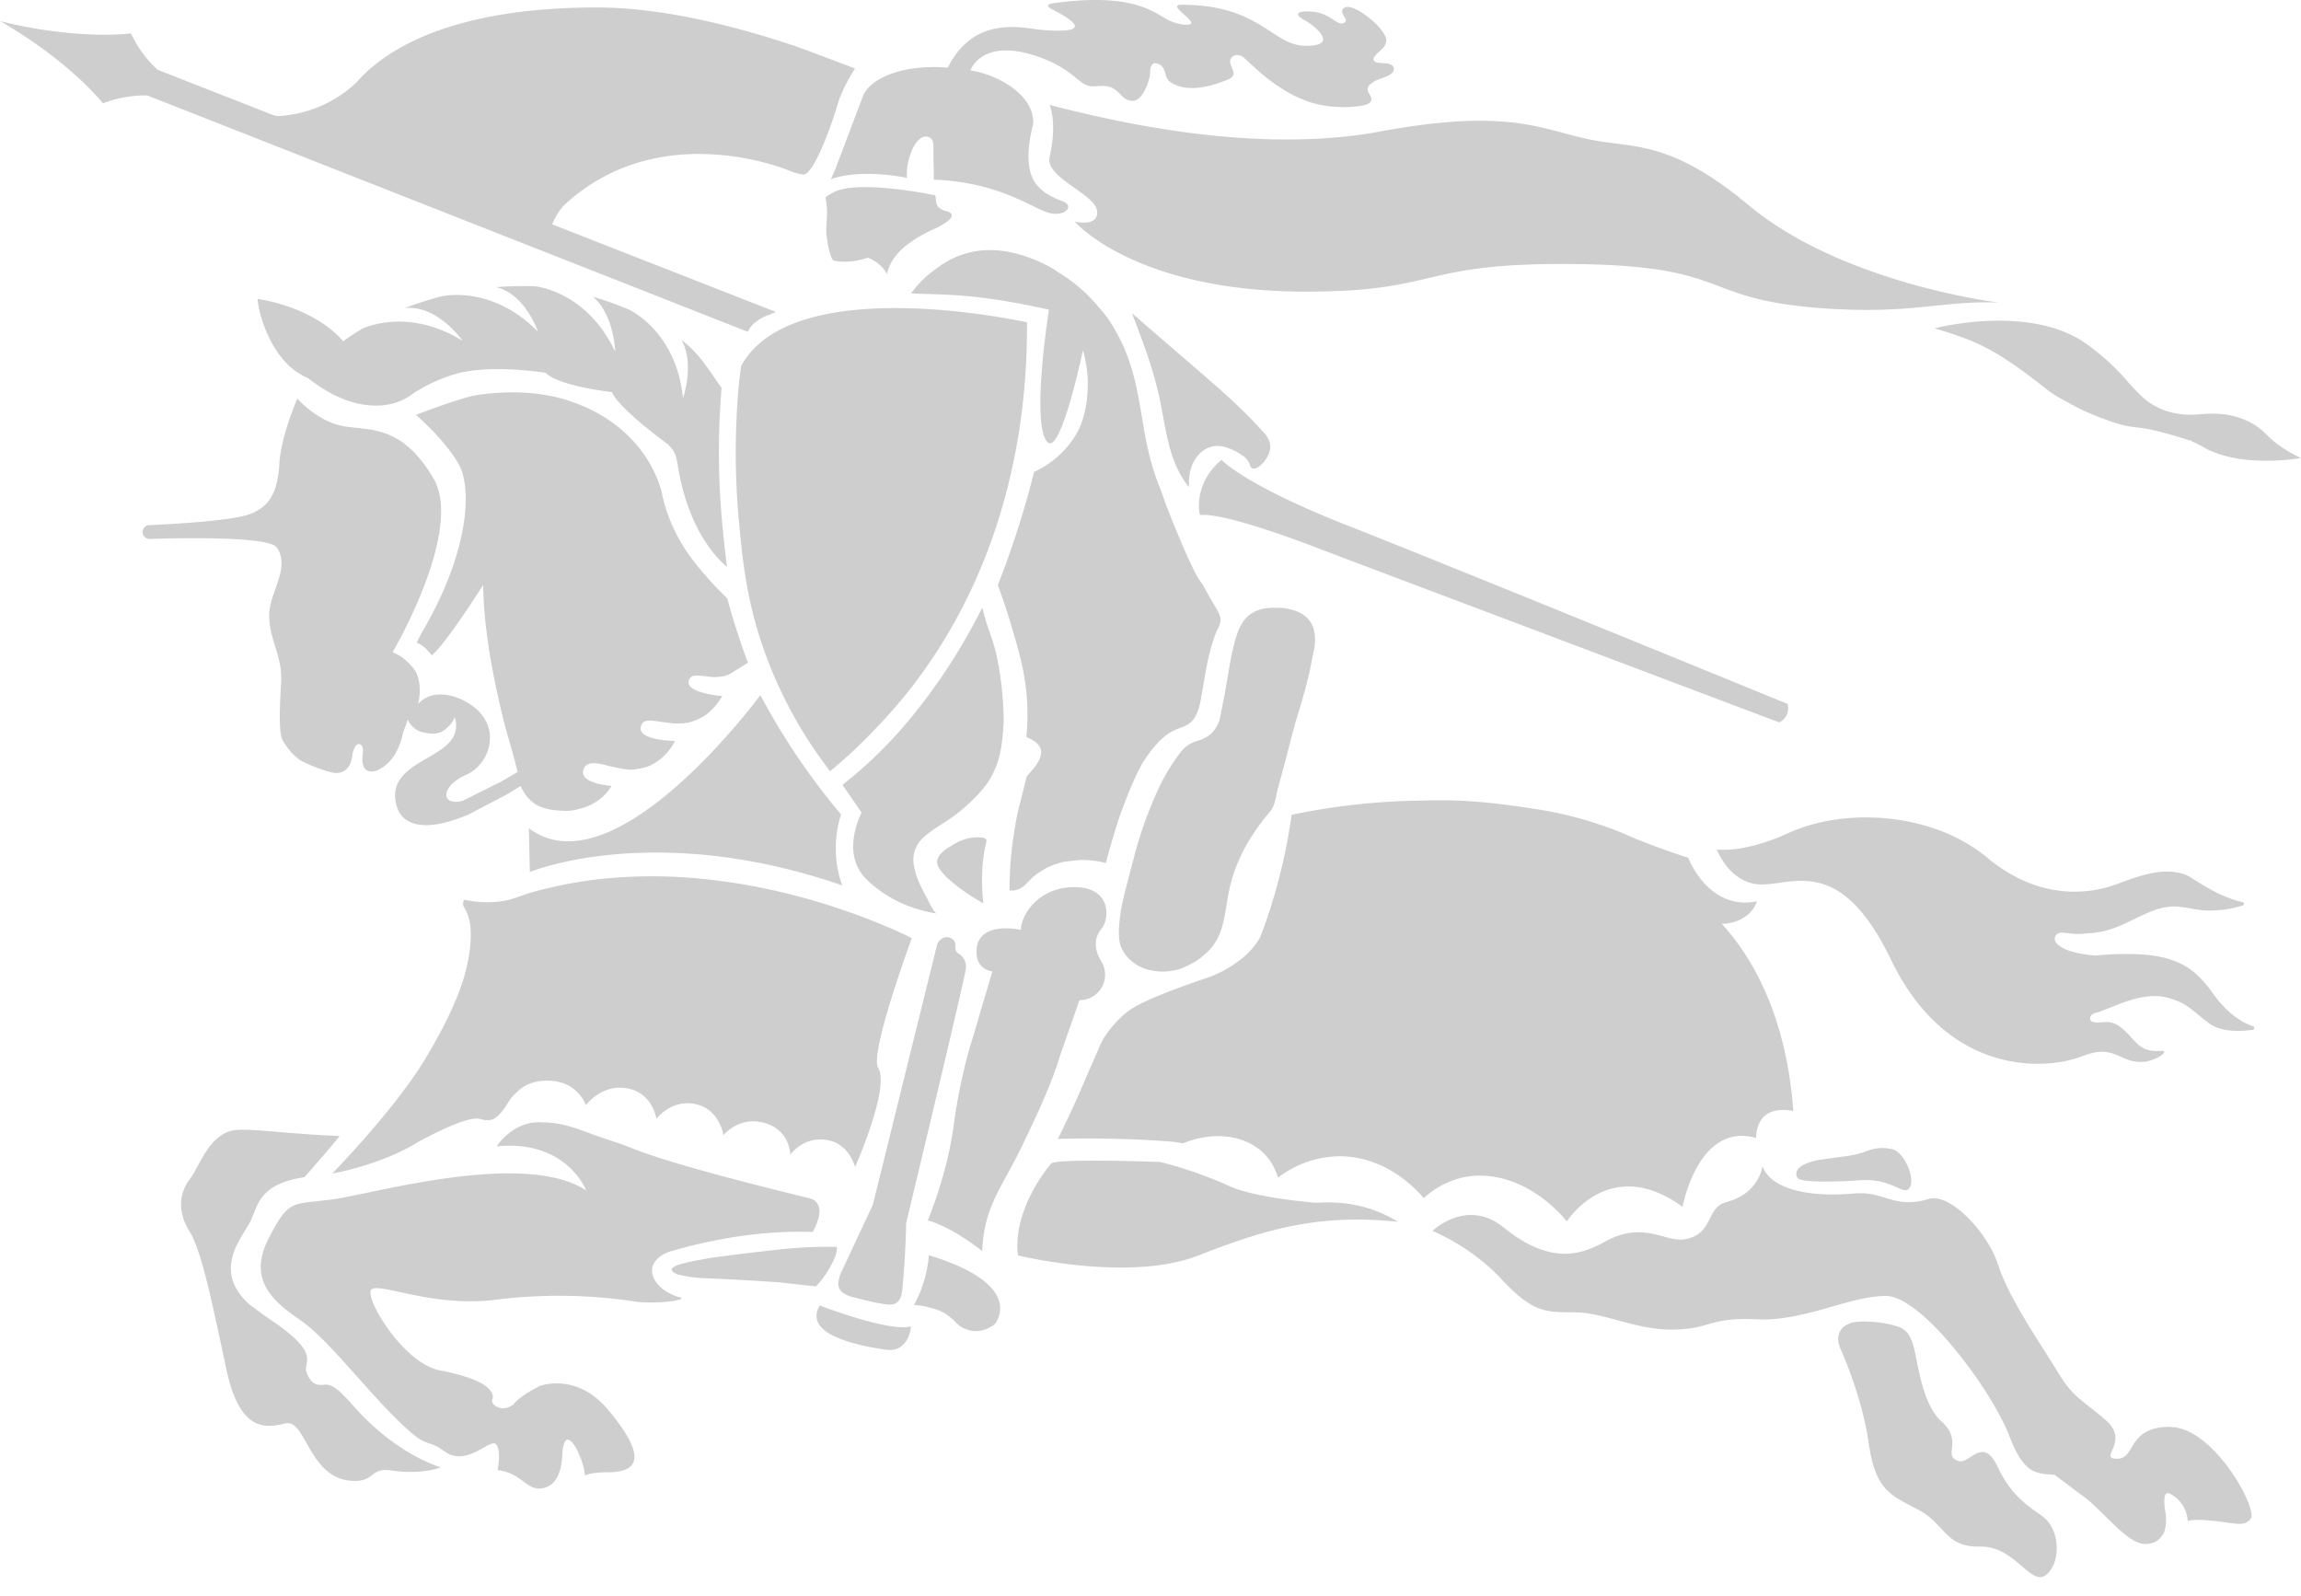 <svg width="62" height="43" viewBox="0 0 62 43" fill="none" xmlns="http://www.w3.org/2000/svg"><path fill-rule="evenodd" clip-rule="evenodd" d="m22.378 4.833.006-.002zm.006-.002c.01-.01.067-.14.13-.29l.74-1.955c.161-.417.949-.865 2.284-.764C26.12.664 27.089.646 27.92.791q.992.097 1.039-.069.037-.139-.593-.462l-.01-.006-.008-.003c-.139-.076-.168-.136.056-.167 1.875-.256 2.526.133 2.918.367.095.057.175.105.254.132 0 0 .271.108.463.076.14-.024.003-.145-.132-.265-.15-.133-.3-.266-.073-.266 1.296 0 1.912.403 2.402.722.322.21.589.385.958.385.93 0 .184-.57-.025-.68-.325-.172-.228-.277.206-.24.254.024.422.133.552.217.11.071.191.124.273.09.102-.04.062-.107.018-.18-.043-.073-.09-.152-.014-.22.224-.208 1.15.552 1.15.861a.34.34 0 0 1-.102.223 1 1 0 0 1-.08.075q-.052.044-.097.096l-.007.009c-.028.035-.07.087-.058.13.019.068.133.077.2.082l.022.001.053.005c.079.005.175.011.23.062a.1.1 0 0 1 .036.056c.031.09-.056.172-.13.208q-.11.051-.223.09l-.136.053-.04.027c-.103.07-.155.104-.168.171s.02.124.052.176c.03.052.06.1.042.155-.027.088-.155.132-.242.143l-.061.01c-.279.04-.488.03-.488.03l-.042-.003a3 3 0 0 1-.56-.06 3 3 0 0 1-.426-.13c-.52-.202-.982-.575-1.152-.72q-.003.001-.028-.023l-.028-.026-.06-.054-.128-.116c-.08-.073-.16-.145-.204-.187-.118-.109-.278-.105-.347-.015-.067.089-.027.182.012.272.05.118.097.23-.1.315-.454.195-1.133.38-1.572.062-.072-.053-.098-.137-.123-.221-.03-.097-.059-.195-.16-.245-.207-.101-.24.054-.25.211a.5.5 0 0 1-.018.143l-.004.018c-.061.26-.23.608-.435.608a.36.36 0 0 1-.303-.133l-.001-.001c-.024-.025-.143-.155-.256-.21-.132-.064-.245-.058-.404-.05q-.058.004-.125.006c-.163.006-.282-.09-.451-.226a3 3 0 0 0-.826-.5c-1.696-.68-2.018.296-2.018.296s.712.09 1.272.58c.437.381.437.788.412.894l-.009.034c-.06.25-.291 1.204.175 1.646.076.081.18.159.323.235q.143.08.323.143c.335.126.019.464-.467.28q-.151-.06-.36-.164c-.527-.256-1.351-.655-2.655-.703q-.001-.18-.005-.36-.005-.18-.006-.36v-.097l-.002-.13a.23.23 0 0 0-.063-.163c-.056-.05-.134-.05-.15-.05-.108.002-.218.1-.307.253a1.6 1.6 0 0 0-.191.86s-1.209-.268-2.054.037m-.008.003-.016.004s.005.002.016-.004m38.025 6.444c.244.089.48.23.681.445l.004-.002c.345.368.914.621.914.621s-1.631.293-2.639-.3a3 3 0 0 0-.314-.155l-.002-.009q-.004-.009-.004-.018l-.029.013a11 11 0 0 0-1.056-.298c-.165-.033-.27-.045-.37-.057l-.134-.017c-.314-.045-.536-.128-.85-.246h-.001a6 6 0 0 1-.943-.448 3 3 0 0 1-.544-.343c-1.4-1.11-1.923-1.294-2.985-1.617 0 0 2.583-.686 4.123.443.385.281.654.534.864.757h.002q.105.11.19.209v.004q.06.07.133.146c.182.197.28.296.406.39.213.16.408.237.472.26a2.1 2.1 0 0 0 .878.111l.26-.017h.014a3 3 0 0 1 .287 0h.027l.058.006.054.005.06.007q.084.011.168.03h.002l.007.002.005.001.013.003a2 2 0 0 1 .24.071zm-12.477 8.18.02.007.017-.01a.42.42 0 0 0 .21-.467l-.005-.022-.022-.009-.369-.15c-1.727-.707-9.005-3.682-11.439-4.637-2.736-1.073-3.383-1.743-3.389-1.75l-.029-.032-.032.028c-.73.625-.565 1.413-.564 1.42l.01.038h.037c.719-.043 2.98.835 3.074.871l.003.002 12.481 4.712zm-12.475 12.95c-1.299-.118-1.969-.292-2.336-.454l-.026-.012c-.185-.084-.87-.392-1.82-.633 0 0-.207-.008-.514-.017-.817-.021-2.33-.045-2.428.056 0 0-.788.895-.901 1.977-.03.36.009.502.009.502.178.043 3.047.713 4.866-.002 1.878-.739 3.293-1.12 5.366-.905-.782-.482-1.55-.556-2.214-.511zM21.268 33.64c.766-.068 1.28-.04 1.28-.04h.002c.011.181-.1.41-.226.611-.18.303-.34.45-.34.45l-1.009-.11a64 64 0 0 0-1.86-.105h-.007a4 4 0 0 1-.696-.072l-.124-.027-.026-.006c-.134-.056-.164-.101-.164-.132.003-.126.495-.215.89-.287l.02-.004c.14-.025.266-.043.513-.075a54 54 0 0 1 1.265-.152l.023-.002q.238-.03.453-.049zm3.759.18h-.002zm0 0c2.364.725 1.923 1.6 1.827 1.79l-.007.013c-.023.049-.097.106-.198.153-.322.172-.605.044-.605.044a.7.7 0 0 1-.298-.197 1 1 0 0 0-.129-.118c-.211-.2-.549-.269-.549-.269-.245-.068-.442-.074-.442-.074.374-.67.4-1.32.4-1.341m-2.936 1.354h-.002zm0 0c-.489.815 1.158 1.102 1.781 1.192.622.092.676-.627.676-.627-.602.151-2.398-.542-2.457-.565m.672-.31c.063.037.14.064.212.082l.123.032h.004c.236.061.474.122.716.158.11.016.231.03.327-.026.128-.077.157-.247.172-.397q.083-.876.1-1.758c.45-1.875 1.61-6.72 1.614-6.889a.5.5 0 0 0-.025-.16.44.44 0 0 0-.183-.22l-.016-.008-.014-.014-.013-.012-.006-.005c-.032-.047-.031-.096-.03-.145 0-.052 0-.105-.038-.158a.25.25 0 0 0-.193-.094c-.107 0-.207.076-.259.19l-1.736 7.026v.002q-.27.57-.536 1.143l-.28.598a1 1 0 0 0-.114.36c-.005.142.072.236.179.296zm-4.456.089s-.424-.112-.625-.407a.53.53 0 0 1-.112-.34c.018-.216.22-.41.511-.494.957-.278 2.334-.57 3.819-.519.128-.24.278-.594.1-.798a.3.3 0 0 0-.156-.098h.002l-.024-.009-.008-.002-.012-.003c-2.948-.719-4.214-1.118-4.801-1.357-.2-.08-.405-.149-.611-.217a13 13 0 0 1-.467-.162l-.047-.017c-.395-.147-.756-.281-1.234-.29a1.3 1.3 0 0 0-.267.007l-.057.005q-.016 0-.028.003l-.015.007c-.581.124-.892.625-.892.625 1.893-.188 2.413 1.188 2.413 1.188-1.349-.887-4.266-.28-5.91.063-.382.08-.695.145-.903.174q-.263.034-.456.054c-.69.073-.817.086-1.284.994-.554 1.078.047 1.661.817 2.185.477.325 1.022.938 1.585 1.57.345.386.696.78 1.041 1.12.563.553.704.598.868.65.101.033.21.069.433.226.38.27.768.05 1.04-.103.146-.083.259-.147.32-.107.177.116.063.708.063.708.338.044.533.188.698.31.176.13.318.234.563.167.33-.09.439-.431.473-.776q.011-.121.015-.235c.014-.098.048-.264.124-.284s.195.116.291.325c.155.343.172.508.179.58q.003.04.011.046c.008.005.021.001.049-.007.066-.021.216-.067.56-.066 1.072.004.848-.692 0-1.698-.85-1.006-1.823-.628-1.823-.628s-.29.135-.52.312c-.076.06-.147.123-.197.188-.105.074-.24.132-.381.085-.154-.05-.194-.134-.197-.2a.2.2 0 0 0 .025-.116c-.038-.239-.41-.494-1.418-.687-1.008-.191-2.066-1.99-1.851-2.184.084-.075.357-.016.759.071.62.135 1.549.337 2.564.21a13.7 13.7 0 0 1 3.837.055s.628.065 1.143-.06c.058-.014.035-.072 0-.072zm9.201-9.898c0-.392.465-1.154 1.447-1.154l.004.002c.984 0 .946.842.728 1.11-.219.27-.208.575 0 .91a.684.684 0 0 1-.6 1.024l-.535 1.528-.016.056q-.091.294-.22.62l-.05.126c-.242.596-.54 1.213-.736 1.621l-.002.003c-.134.278-.266.519-.388.742-.36.66-.639 1.17-.674 2.066 0 0-.762-.623-1.467-.83 0 0 .52-1.196.705-2.596a15 15 0 0 1 .357-1.805v-.005q.075-.275.156-.527l.522-1.77c-.231-.048-.426-.188-.426-.535 0-.862 1.195-.586 1.195-.586m-1.072-2.49a1.1 1.1 0 0 0-.405.037 1.5 1.5 0 0 0-.405.192l-.029.018q-.05.03-.097.061l-.015.01c-.173.126-.278.278-.216.435.173.431 1.228 1.024 1.228 1.024s-.117-.89.081-1.658c.02-.076-.04-.112-.142-.12M32.73 12.02a.7.7 0 0 0-.399.195l.004-.002a1 1 0 0 0-.163.213c-.115.211-.146.459-.135.7-.273-.331-.435-.742-.542-1.155-.064-.249-.11-.502-.157-.756q-.045-.252-.098-.503c-.08-.367-.184-.728-.303-1.084a26 26 0 0 0-.36-.99 2 2 0 0 1-.072-.193q.107.085.21.179l.12.106.33.284.996.86c.643.553 1.288 1.109 1.855 1.74a.8.8 0 0 1 .185.272c.087.247-.067.522-.275.683-.063.048-.162.086-.215.027a.2.2 0 0 1-.034-.077l-.004-.013a.5.5 0 0 0-.191-.228 1.4 1.4 0 0 0-.266-.155c-.153-.067-.314-.123-.486-.103m25.742 26.425c-.7 0-.887.31-1.037.557-.1.166-.184.304-.393.303-.225 0-.19-.085-.128-.229.08-.19.205-.484-.181-.817-.185-.16-.333-.276-.46-.375-.337-.265-.524-.412-.848-.949-.1-.165-.22-.353-.348-.555-.448-.705-1.008-1.586-1.234-2.292-.293-.907-1.315-1.95-1.86-1.786-.55.166-.866.07-1.188-.029-.238-.072-.48-.146-.823-.116-1.223.11-2.255-.108-2.484-.737 0 0-.078.736-.97.969-.253.065-.347.25-.446.444-.121.238-.25.491-.69.56-.174.027-.356-.022-.56-.077-.402-.109-.89-.24-1.573.138-.62.343-1.455.656-2.744-.388-.983-.795-1.908.1-1.908.1s1.03.407 1.86 1.3c.832.892 1.17.894 1.97.894.37 0 .746.102 1.146.21.465.127.96.262 1.514.254.46-.006.7-.074.94-.142.295-.084.591-.168 1.307-.134.714.034 1.4-.162 2.036-.344.517-.147 1-.286 1.442-.285.984 0 2.86 2.556 3.322 3.756.386 1.007.686 1.027 1.176 1.06l.054.004.695.525c.21.136.438.361.668.589.379.375.763.756 1.082.748.291-.007.383-.134.479-.267l.005-.006c.019-.025.098-.23.06-.542v-.009l-.008-.049-.006-.038-.008-.04c-.01-.088-.043-.373.053-.415.025-.01.054-.003.097.018a.9.9 0 0 1 .334.307 1 1 0 0 1 .136.423c.087-.023.193-.034.334-.029.302.011.534.044.717.07.33.047.5.072.64-.097.215-.262-1-2.478-2.168-2.478zM28.282 4.228c.213-.926 0-1.4 0-1.4v-.001c1.678.43 5.484 1.347 8.9.717 2.837-.524 3.93-.232 4.953.042.21.056.416.11.633.158.262.057.51.089.76.121.934.12 1.882.243 3.597 1.67 2.543 2.114 6.736 2.618 6.736 2.618-.65-.026-1.166.027-1.726.085-.738.077-1.552.16-2.844.08-1.641-.102-2.304-.352-2.956-.598-.816-.308-1.615-.61-4.291-.607-1.942.002-2.768.195-3.577.385-.78.182-1.545.36-3.278.36-4.615.001-6.228-1.885-6.228-1.885s.665.155.598-.301c-.03-.202-.31-.4-.6-.604-.365-.26-.749-.53-.677-.84m-5.878.983-.065.04c-.05.03-.088.052-.096.087-.003.01.004.03.01.045q0 .006.003.01l.004.025.007.044q.008.066.012.13.009.133 0 .264l-.006.12c-.008.133-.015.263.003.398.016.118.032.233.061.349q.021.084.05.166l.006.016c.014.04.034.097.07.116l.014.004.006.002c.188.034.376.03.566 0a2 2 0 0 0 .332-.084s.338.107.524.447c0 0 .03-.477.677-.893.23-.17.598-.332.598-.332s.81-.358.298-.482c-.244-.06-.255-.217-.263-.324-.004-.06-.007-.104-.051-.104 0 0-2.148-.45-2.756-.044zm-13.669 32.1c.208-.023.405.145.656.425l.002-.002.05.057c.265.304 1.129 1.292 2.428 1.748 0 0-.497.205-1.337.08-.283-.041-.392.04-.509.126-.124.092-.256.19-.618.148-.617-.072-.91-.59-1.146-1.008-.185-.327-.335-.593-.579-.531-.554.139-1.226.2-1.58-1.447l-.11-.515c-.308-1.445-.581-2.728-.884-3.21-.337-.54-.276-1.031 0-1.402.08-.106.153-.24.23-.382.191-.353.41-.756.827-.91.229-.083.703-.043 1.38.015.45.038.99.083 1.606.105-.143.197-.948 1.111-.948 1.111-1.043.154-1.215.592-1.373.994l-.056.139c-.035.08-.094.177-.161.286-.3.487-.759 1.232.11 2.011l.45.332c1.183.775 1.129 1.06 1.086 1.287-.013.071-.026.136.001.21.116.308.268.357.475.333M32.411 15.76l-.114-.162c-.309-.512-.901-2.052-.901-2.054a7 7 0 0 0-.161-.448c-.265-.659-.369-1.275-.47-1.878-.135-.8-.266-1.578-.764-2.401V8.81l-.007-.01-.014-.022-.036-.056a2.6 2.6 0 0 0-.3-.4l-.01-.01-.009-.01-.016-.018-.034-.04-.018-.023a.2.2 0 0 0-.043-.048 4 4 0 0 0-.264-.277 4.4 4.4 0 0 0-.74-.563l-.046-.031q-.044-.032-.09-.061a4 4 0 0 0-.33-.17l-.02-.01-.076-.034q-.006 0-.011-.004l-.004-.003-.019-.007-.01-.004c-1.288-.534-2.148-.184-2.706.251a2.8 2.8 0 0 0-.648.643q.235.014.488.02c.7.022 1.574.05 3.226.421l-.005.03c-.049.326-.467 3.117-.028 3.547.361.323.948-2.482.948-2.482.116.39.154.798.118 1.203a2.7 2.7 0 0 1-.203.872c-.124.275-.33.546-.556.753a2.6 2.6 0 0 1-.674.448q-.152.612-.352 1.263a26 26 0 0 1-.625 1.787c.152.411.262.756.336 1.004.239.793.42 1.41.455 2.205.017.378-.003.687-.023.885.296.118.367.257.388.335.054.195-.092.417-.377.722q-.079.311-.152.616-.09.324-.146.634l-.078.49c-.101.76-.087 1.333-.087 1.333s.235.065.47-.197a2 2 0 0 1 .26-.24l.23-.147a2 2 0 0 1 .54-.191l.39-.042c.404-.009.704.083.704.083s.14-.554.347-1.185c.029-.085.345-.986.607-1.443l-.004-.003.031-.053c.107-.175.23-.332.23-.332.03-.04.064-.083.113-.137a2 2 0 0 1 .298-.291 1.4 1.4 0 0 1 .28-.158l.115-.046a1 1 0 0 0 .196-.089.6.6 0 0 0 .195-.206c.067-.114.105-.251.14-.406l.13-.743s.118-.74.32-1.181c.086-.157.125-.296.058-.435a4 4 0 0 0-.169-.305c-.072-.124-.16-.275-.27-.477l-.002-.004v-.003zM53.814 39.5c.347.722.692.991 1.2 1.338v.003c.507.347.53 1.27.115 1.594-.197.153-.394-.016-.648-.233-.281-.241-.632-.542-1.13-.53-.583.014-.798-.218-1.05-.49-.157-.168-.328-.353-.611-.503l-.163-.085c-.638-.332-1.006-.523-1.176-1.716-.184-1.293-.771-2.563-.771-2.563-.118-.295-.015-.547.236-.643 0 0 .12-.11.792-.042.262.027.534.114.534.114a.55.55 0 0 1 .34.32l.016.03c.05.094.091.293.14.537v.001c.11.54.264 1.303.677 1.668.321.285.297.534.28.724-.017.163-.028.284.187.345.095.027.198-.039.308-.109.22-.141.466-.3.724.24m-11.595-6.59s1.154-1.825 3.118-.392c0 0 .415-2.302 1.985-1.855 0 0-.063-.927.999-.727-.204-2.765-1.234-4.286-1.93-5.045.378.004.82-.207.95-.605-1.32.262-1.85-1.174-1.85-1.174s-.922-.285-1.774-.666a10.2 10.2 0 0 0-2.413-.658c-.837-.128-1.671-.231-2.519-.224q-.221 0-.442.006l-.148.003a18 18 0 0 0-3.392.381c-.103.737-.311 1.84-.78 3.122l-.023.059-.02.054-.025.065a2 2 0 0 1-.399.492 3.1 3.1 0 0 1-1.15.64c-1.622.561-1.937.78-2.164.99a3 3 0 0 0-.503.597 3 3 0 0 0-.173.37l-.004.008-.122.278q-.115.257-.224.516c-.12.287-.327.755-.71 1.541q.325-.008.66-.01a31 31 0 0 1 2.287.075c.046.004.096.008.167.016.108.013.197.03.255.04.789-.325 1.61-.238 2.13.224.183.163.335.388.43.7a2.8 2.8 0 0 1 1.52-.572c1.398-.077 2.303.996 2.408 1.126a2.3 2.3 0 0 1 .995-.546c.976-.24 2.076.23 2.86 1.169zm17.411-6.14c.403.57.82.792 1.066.88h.007a.05.05 0 0 1-.009.098c-.303.042-.838.072-1.174-.177a7 7 0 0 1-.28-.222c-.143-.118-.272-.225-.417-.306a2 2 0 0 0-.468-.173c-.495-.11-1.042.092-1.49.277l-.077.03-.077.03-.008.004-.009.004-.008.003-.012.004-.013.006-.05.02q-.05.02-.104.034a.6.6 0 0 0-.106.036.14.14 0 0 0-.084.116.1.1 0 0 0 .024.072.12.12 0 0 0 .061.03q.03.009.06.012c.063.006.126 0 .189-.004l.087-.006a.6.6 0 0 1 .387.127c.125.097.22.2.306.295.126.139.236.259.4.315.144.05.273.045.361.042.07-.003.114-.005.121.022.017.06-.186.182-.404.244-.195.054-.446.046-.755-.105-.457-.224-.712-.136-1.046-.021-.137.047-.288.1-.472.136-1.16.232-3.356.024-4.687-2.742-1.12-2.323-2.18-2.178-3.01-2.064a4 4 0 0 1-.45.045c-.877.013-1.23-.945-1.23-.945s.694.123 1.946-.448c1.483-.674 3.839-.574 5.336.667 1.56 1.295 2.993.9 3.488.719l.058-.021.064-.024c.518-.188 1.08-.393 1.63-.246.139.037.247.106.36.179l.045.028.025.016.04.024.022.014c.157.095.313.189.478.268.217.103.446.195.681.247.043.011.043.073 0 .087a3 3 0 0 1-.97.137 3 3 0 0 1-.427-.054 3 3 0 0 0-.395-.054c-.267-.014-.53.065-.771.17q-.182.08-.36.168a7 7 0 0 1-.458.21c-.367.146-.681.17-.815.175a2 2 0 0 1-.527-.006c-.123-.016-.224-.03-.291.033a.17.17 0 0 0-.054.115c-.002.103.106.18.162.217.266.184.817.23.958.239l.041-.004.073-.007c.142-.014.303-.03.632-.03.334 0 .5.006.72.033.352.044.703.14 1.003.336.273.18.49.43.677.696m-9.492 5.031c.464-.035.767.1.971.19.156.069.255.113.324.038.174-.186-.021-.76-.294-.985l-.008-.006-.006-.004-.006-.004-.007-.005a.35.35 0 0 0-.165-.07h-.005a1.1 1.1 0 0 0-.647.062 2.6 2.6 0 0 1-.536.132l-.076.01-.069.01-.144.02-.085.009-.05.009-.15.02-.149.021c-.06.01-.598.104-.632.35a.2.2 0 0 0 .029.136c.074.14 1.11.109 1.702.064zm-37.182-1.648-.01-.003h.002c-.174-.05-.596.034-1.695.625-.605.38-1.497.695-2.3.844 0 0 1.549-1.585 2.403-2.923.582-.937.927-1.683 1.12-2.274.287-.945.208-1.474.17-1.63a1.2 1.2 0 0 0-.14-.346c-.042-.067-.037-.136 0-.204l.057.011.04.008q.127.023.256.035c.313.029.636.014.938-.076q.123-.038.242-.081.137-.05.283-.094c.178-.053.36-.095.539-.137l.02-.004c.346-.082.706-.145 1.049-.19a13 13 0 0 1 2.046-.097c.326.01.663.032.976.065a16 16 0 0 1 1.808.289 17.7 17.7 0 0 1 3.199 1.024q.168.071.332.148.106.049.208.1l.07.035s-1.148 3.096-.906 3.496c.325.533-.623 2.67-.623 2.67s-.147-.58-.669-.709c-.706-.173-1.076.38-1.076.38s0-.667-.7-.86c-.691-.192-1.103.334-1.103.334s-.089-.708-.773-.845c-.636-.127-1.033.4-1.033.4s-.112-.818-.972-.837c-.566-.013-.927.47-.927.47s-.213-.635-.977-.658h-.013c-.103-.004-.463-.014-.758.21-.067.05-.123.106-.235.22l-.007.007c-.067.088-.12.171-.147.215l-.005.008c-.032.052-.08.13-.163.217a.6.6 0 0 1-.186.154c-.14.064-.29.018-.34.003m1.32-6.657-.026-1.183.002.002c2.316 1.749 6.235-3.586 6.235-3.586l.003.005a18.5 18.5 0 0 0 2.172 3.21 3 3 0 0 0 .03 1.911c-5.079-1.753-8.417-.359-8.417-.359m12.77-4.08a9 9 0 0 0-.2-1.793 6 6 0 0 0-.179-.59 7 7 0 0 1-.152-.483l-.023-.09-.024-.09a16 16 0 0 1-1.071 1.83c-.58.854-1.091 1.424-1.2 1.546a12 12 0 0 1-1.495 1.401l.513.745c-.125.269-.385.933-.09 1.497.133.256.321.406.529.565.265.203.778.526 1.575.658q-.02-.019-.049-.054a1 1 0 0 1-.092-.143l-.039-.076-.039-.078-.027-.054a5 5 0 0 1-.186-.361 2 2 0 0 1-.177-.565.8.8 0 0 1 .251-.705c.148-.142.323-.254.497-.366q.11-.069.217-.141c.515-.355.885-.768 1.028-.981.364-.545.399-1.098.435-1.67v-.003zM9.25 9.196s.175-.14.504-.334l-.005-.001c.261-.116 1.365-.51 2.714.321 0 0-.68-.983-1.562-.878a9 9 0 0 1 .98-.316c.102-.023 1.39-.293 2.615.948 0 0-.34-1.011-1.128-1.199a9 9 0 0 1 1.06-.022c.149.018 1.419.213 2.148 1.76 0 0-.025-.985-.597-1.478q.539.156 1.004.363c.184.096 1.253.715 1.42 2.366 0 0 .32-.912-.037-1.562.386.284.65.669.885 1.013q.098.144.192.275a20.7 20.7 0 0 0 .015 3.618v.005c.036.378.074.776.131 1.196-.144-.112-1.027-.867-1.324-2.718-.057-.353-.115-.43-.274-.586-1.402-1.04-1.494-1.378-1.498-1.4-1.522-.195-1.768-.496-1.786-.521l-.067-.01c-.28-.038-1.319-.18-2.177-.007h-.005q-.197.046-.386.112a4.5 4.5 0 0 0-.91.44l-.037.027a1.7 1.7 0 0 1-.322.19 1.7 1.7 0 0 1-.682.13q-.26-.002-.511-.062a3 3 0 0 1-.611-.228c-.25-.125-.48-.28-.7-.452-1.032-.42-1.357-1.87-1.357-2.131 0 0 1.477.184 2.308 1.142m26.082 7.6c-.212-.389-.768-.416-.813-.418-.291-.009-.54-.012-.799.152-.402.257-.501.86-.697 2.041l-.007.04q-.028.158-.06.314l-.032.157-.005.024c-.048.255-.06.315-.105.406l-.006.012c-.028.056-.11.222-.298.332a1 1 0 0 1-.23.099c-.053.017-.107.034-.18.07-.204.1-.31.255-.515.562a5 5 0 0 0-.38.686 11 11 0 0 0-.588 1.592c-.014.05-.078.289-.202.768-.148.567-.208.805-.244 1.136-.054.49-.004.673.065.81.101.2.251.315.305.357.23.173.463.21.585.227.152.022.317.02.492-.016a1 1 0 0 0 .276-.081l.022-.011a2 2 0 0 0 .258-.129c.316-.19.571-.45.703-.798.09-.24.132-.495.172-.748q.023-.142.048-.282c.16-.852.55-1.547 1.104-2.207l.01-.012.01-.013q.022-.024.04-.05c.072-.113.104-.267.135-.41q.017-.088.038-.165l.186-.688.11-.426c.08-.312.161-.624.257-.93.146-.469.243-.859.305-1.119l.02-.104v-.002l.052-.262.023-.114c.034-.17.04-.197.042-.244.006-.056.026-.338-.094-.558zm-7.66-8.112-.002-.005zm-7.701 1.17c1.41-2.555 7.58-1.196 7.7-1.17.016 1.946-.246 6.11-3.087 9.804-.78 1.015-1.716 1.857-1.716 1.857-.206.186-.381.334-.502.435l-.009-.011-.01-.01-.062-.086-.047-.065a11.7 11.7 0 0 1-1.702-3.237c-.435-1.291-.533-2.333-.627-3.34a20.3 20.3 0 0 1 0-3.686q.03-.256.062-.492m-.015 7.445q-.21-.613-.36-1.18a7 7 0 0 1-.483-.497c-.326-.366-.737-.838-1.03-1.535a4.5 4.5 0 0 1-.266-.88c-.285-.975-1.114-2.037-2.72-2.478-.506-.133-1.257-.231-2.242-.085-.428.064-1.649.535-1.649.535s.759.645 1.144 1.31c.386.664.282 2.371-.943 4.485-.06.102-.112.206-.165.312l-.014.029s.14.06.23.146c.09.087.171.19.171.19v.004l.002.003c.374-.289 1.389-1.9 1.389-1.9q.008.574.076 1.143.065.561.17 1.115.09.485.202.968l.011.05c.05.212.094.4.164.653l.09.314c.051.18.103.36.132.475l.002.006c.007.03.038.154.08.31v.006q-.22.135-.445.263l-1.028.513c-.612.166-.61-.4.094-.7.692-.315 1.01-1.438-.06-1.991 0 0-.758-.434-1.242.083 0 0 .143-.515-.085-.903a1.6 1.6 0 0 0-.386-.38 2 2 0 0 0-.188-.095l-.027-.015.01-.021c.575-1.003 1.772-3.497 1.093-4.655-.72-1.227-1.438-1.303-2.1-1.372a8 8 0 0 1-.259-.03c-.744-.101-1.311-.755-1.311-.755s-.44.99-.484 1.74c-.05.836-.295 1.168-.772 1.363-.455.186-2.055.277-2.738.306a.187.187 0 0 0-.175.21.184.184 0 0 0 .188.162c.623-.018 2.2-.06 3.034.08q.18.034.304.084c.2.1.216.457.216.457.012.212-.075.463-.163.717-.085.243-.17.488-.17.705 0 .332.08.59.16.85.094.299.188.6.16 1.02-.055.893-.044 1.32.037 1.502q.013.03.029.05c.06.102.213.333.426.477q-.003 0-.005.004l.074.04q.034.019.072.036c.163.078.443.199.768.278.09.016.466.054.52-.486 0 0 .05-.287.177-.285.128.002.11.216.11.216-.014.073-.112.653.376.495.323-.146.59-.458.71-1.042 0 0 .063-.15.119-.336a.59.59 0 0 0 .453.358s.228.054.37.007c.13-.016.373-.224.441-.424.024.065.04.14.04.233 0 .418-.385.641-.782.871-.447.259-.909.527-.858 1.09.065.728.744.95 1.967.432l1.051-.55.158-.099.204-.124q.032.083.092.179c.097.152.213.25.3.31 0 0 .16.096.323.129q.167.042.381.048s.219.031.453-.041c.665-.146.895-.627.895-.627s-.904-.058-.748-.453c.076-.192.283-.177.543-.12 0 0 .107.035.32.076.132.031.27.056.403.062 0 0 .206-.004.451-.083.54-.212.743-.694.743-.694s-1.032-.004-.916-.397c.056-.193.257-.161.53-.118h.003l.325.042c.13.009.266.007.407-.018 0 0 .155-.024.411-.163.18-.112.354-.287.517-.554 0 0-.98-.074-.907-.405.04-.177.214-.156.437-.13q.096.013.2.02s.071.016.306-.02a.7.7 0 0 0 .237-.101q.151-.097.304-.192l.115-.072a16 16 0 0 1-.203-.553zm1.335-16.1.05.016-.001-.004c.105.034.778.285 1.698.634a4.6 4.6 0 0 0-.434.854c-.041.14-.103.34-.184.578-.043.127-.502 1.456-.786 1.427a2 2 0 0 1-.285-.075l-.024-.01-.025-.01-.02-.007-.005-.002-.02-.009-.016-.006-.02-.008-.018-.006-.03-.011-.055-.02-.007-.003-.013-.004a7 7 0 0 0-1.396-.327q-.083-.011-.17-.02c-1.252-.132-2.92.036-4.33 1.342l-.009.01c-.144.16-.244.335-.314.512q.009 0 .018.004l.025.003v.004l5.99 2.346-.27.107h-.001c-.027.012-.32.135-.443.341l-.048.083-.09-.034-16.09-6.333h-.014a3.2 3.2 0 0 0-1.18.213l-.003-.003-.015-.02-.009-.013a9 9 0 0 0-.373-.4C1.944 1.921 1.166 1.241.006.57 1.67.983 2.894.95 3.344.919l.05-.005.101-.01.035-.006V.9a3.1 3.1 0 0 0 .713.978l3.09 1.212a.5.5 0 0 0 .174.037 3.33 3.33 0 0 0 2.099-.908c.623-.71 2.262-2.018 6.48-2.018 1.419 0 2.945.325 4.206.688l.014.004.013.004.06.017.083.024.182.054.065.02.064.02.292.092.06.02zM.006.57H0z" fill="#CECECE"/></svg>